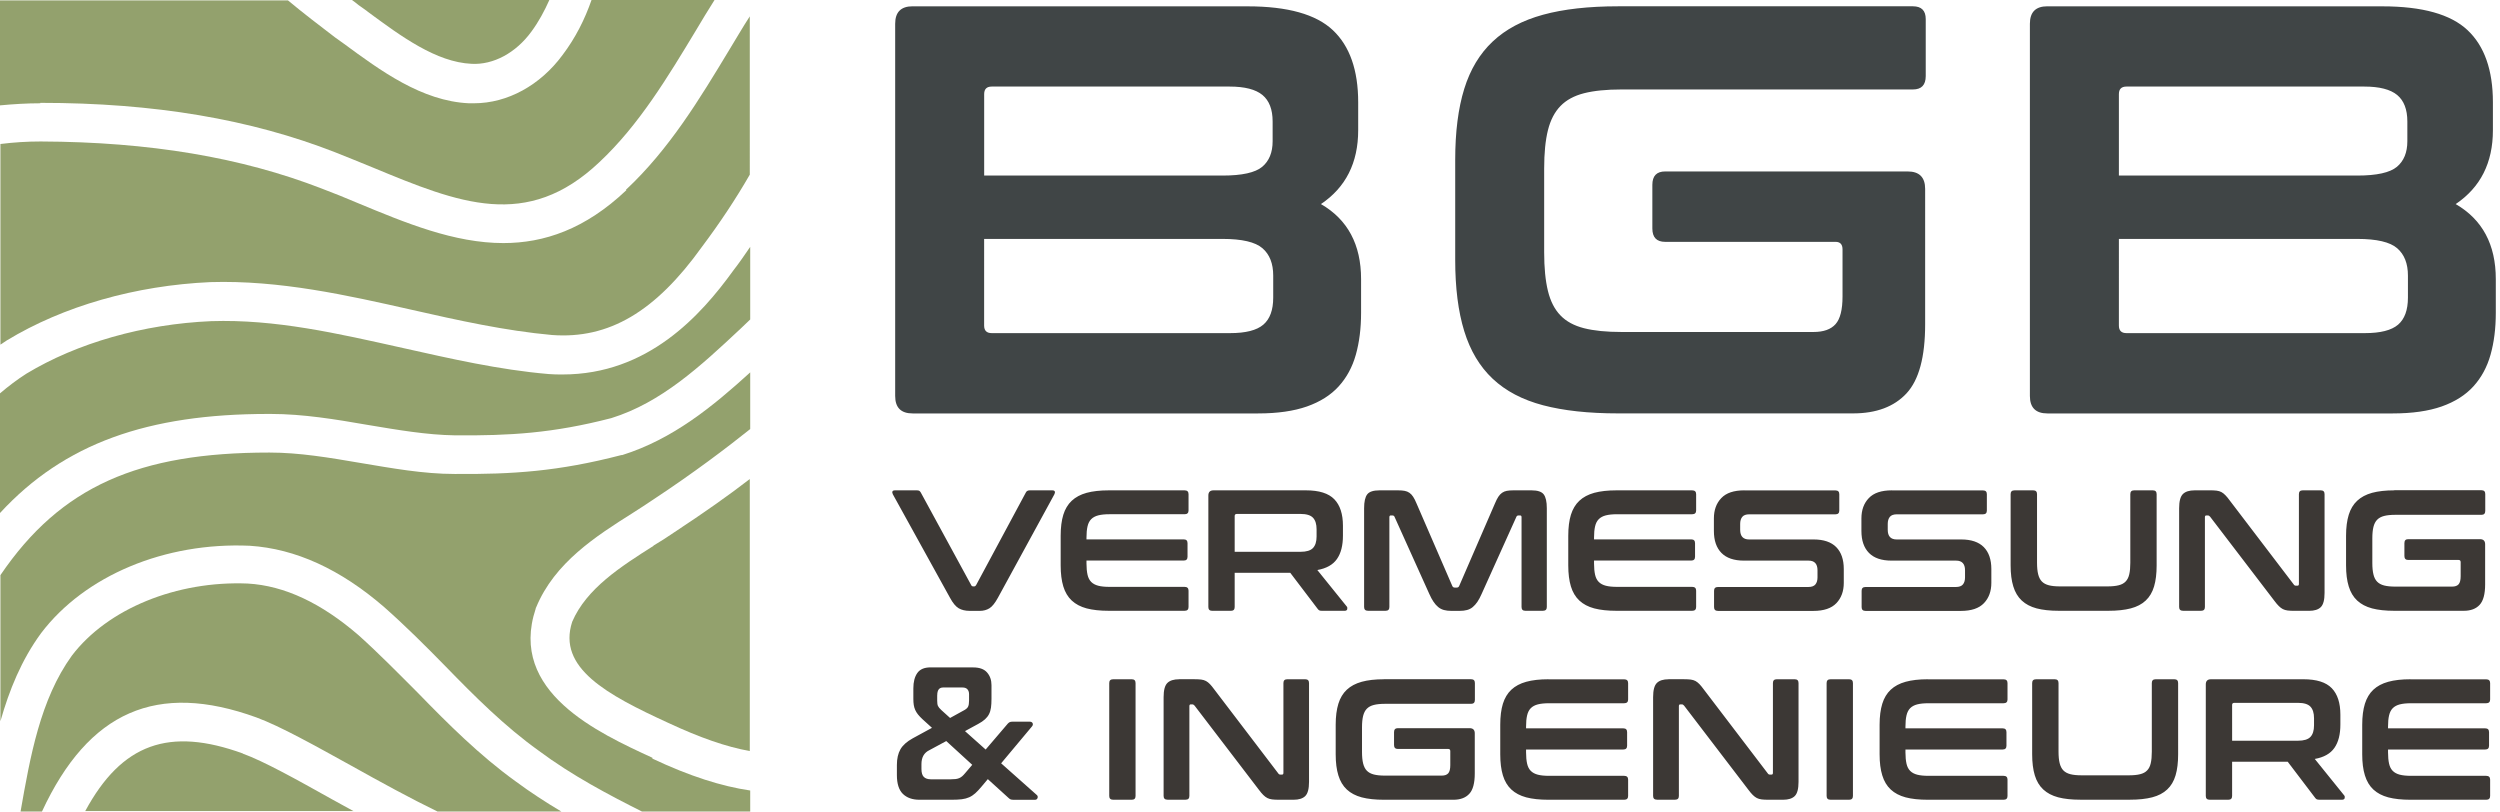 <?xml version="1.0" encoding="utf-8"?>
<!-- Generator: Adobe Illustrator 29.1.0, SVG Export Plug-In . SVG Version: 9.03 Build 55587)  -->
<svg version="1.1" baseProfile="basic" id="Ebene_1"
	 xmlns="http://www.w3.org/2000/svg" xmlns:xlink="http://www.w3.org/1999/xlink" x="0px" y="0px" viewBox="0 0 595.5 193.3"
	 xml:space="preserve">
<g>
	<defs>
		<rect id="SVGID_1_" x="212.54" y="1.5" width="381.95" height="189"/>
	</defs>
	<clipPath id="SVGID_00000139999124458666632820000017054696444240010686_">
		<use xlink:href="#SVGID_1_"  overflow="visible"/>
	</clipPath>
	<path clip-path="url(#SVGID_00000139999124458666632820000017054696444240010686_)" fill="#404546" d="M504.72,22.42
		c0-1.2,0.6-1.8,1.8-1.8h56.66c3.6,0,6.21,0.67,7.83,2.01c1.61,1.34,2.42,3.44,2.42,6.3v4.71c0,2.68-0.83,4.71-2.49,6.1
		c-1.66,1.38-4.8,2.08-9.42,2.08h-56.8V22.42z M561.52,56.91c4.62,0,7.78,0.74,9.49,2.22c1.71,1.48,2.56,3.65,2.56,6.51v5.26
		c0,2.96-0.79,5.1-2.35,6.44c-1.57,1.34-4.2,2.01-7.9,2.01h-56.8c-1.2,0-1.8-0.6-1.8-1.8V56.91H561.52z M487.68,1.5
		c-2.77,0-4.16,1.38-4.16,4.16v88.66c0,2.77,1.39,4.16,4.16,4.16h82.29c4.62,0,8.5-0.56,11.64-1.66c3.14-1.11,5.66-2.7,7.55-4.78
		c1.89-2.08,3.26-4.59,4.09-7.55c0.83-2.95,1.25-6.28,1.25-9.97v-8.04c0-8.22-3.19-14.18-9.56-17.87c5.91-3.97,8.87-9.84,8.87-17.59
		v-6.65c0-7.66-2.01-13.39-6.03-17.18c-4.02-3.79-10.78-5.68-20.3-5.68H487.68z M385.42,1.5c-7.02,0-12.98,0.67-17.87,2.01
		c-4.9,1.34-8.89,3.46-11.98,6.37c-3.1,2.91-5.36,6.67-6.79,11.29c-1.43,4.62-2.15,10.25-2.15,16.9V61.9
		c0,6.65,0.71,12.31,2.15,16.97c1.43,4.66,3.69,8.45,6.79,11.36c3.09,2.91,7.09,5.01,11.98,6.3c4.89,1.29,10.85,1.94,17.87,1.94
		h55.97c5.54,0,9.79-1.59,12.75-4.78c2.95-3.19,4.43-8.66,4.43-16.42V45c0-2.77-1.39-4.16-4.16-4.16h-57.77
		c-2.03,0-3.05,1.06-3.05,3.19v10.39c0,2.13,1.02,3.19,3.05,3.19h40.59c1.11,0,1.66,0.6,1.66,1.8v11.22c0,3.14-0.55,5.33-1.66,6.58
		c-1.11,1.25-2.86,1.87-5.26,1.87h-45.72c-3.6,0-6.58-0.3-8.94-0.9c-2.35-0.6-4.23-1.61-5.61-3.05c-1.39-1.43-2.38-3.37-2.98-5.82
		c-0.6-2.45-0.9-5.52-0.9-9.21V40.15c0-3.69,0.3-6.74,0.9-9.14c0.6-2.4,1.59-4.32,2.98-5.75c1.38-1.43,3.26-2.45,5.61-3.05
		c2.36-0.6,5.33-0.9,8.94-0.9h69.41c2.03,0,3.05-1.06,3.05-3.19V4.55c0-2.03-1.02-3.05-3.05-3.05H385.42z M234.43,22.42
		c0-1.2,0.6-1.8,1.8-1.8h56.66c3.6,0,6.21,0.67,7.83,2.01c1.61,1.34,2.42,3.44,2.42,6.3v4.71c0,2.68-0.83,4.71-2.49,6.1
		c-1.66,1.38-4.8,2.08-9.42,2.08h-56.8V22.42z M291.23,56.91c4.62,0,7.78,0.74,9.49,2.22c1.71,1.48,2.56,3.65,2.56,6.51v5.26
		c0,2.96-0.79,5.1-2.36,6.44c-1.57,1.34-4.2,2.01-7.9,2.01h-56.8c-1.2,0-1.8-0.6-1.8-1.8V56.91H291.23z M217.39,1.5
		c-2.77,0-4.16,1.38-4.16,4.16v88.66c0,2.77,1.38,4.16,4.16,4.16h82.29c4.62,0,8.5-0.56,11.64-1.66c3.14-1.11,5.66-2.7,7.55-4.78
		c1.89-2.08,3.26-4.59,4.09-7.55c0.83-2.95,1.25-6.28,1.25-9.97v-8.04c0-8.22-3.19-14.18-9.56-17.87c5.91-3.97,8.87-9.84,8.87-17.59
		v-6.65c0-7.66-2.01-13.39-6.03-17.18c-4.02-3.79-10.79-5.68-20.3-5.68H217.39z"/>
	<path clip-path="url(#SVGID_00000139999124458666632820000017054696444240010686_)" fill="#3C3835" d="M574.17,161.8
		c-2.08,0-3.84,0.2-5.29,0.6c-1.45,0.4-2.63,1.03-3.55,1.89c-0.92,0.86-1.58,1.98-2.01,3.34c-0.42,1.37-0.64,3.03-0.64,5v7.05
		c0,1.97,0.21,3.64,0.64,5.02s1.09,2.5,2.01,3.36c0.92,0.86,2.1,1.48,3.55,1.87c1.45,0.38,3.21,0.57,5.29,0.57h18.04
		c0.63,0,0.94-0.3,0.94-0.9v-3.9c0-0.6-0.32-0.9-0.94-0.9h-17.92c-1.07,0-1.95-0.09-2.65-0.27c-0.7-0.18-1.26-0.48-1.68-0.9
		c-0.42-0.42-0.72-1-0.88-1.72c-0.16-0.72-0.25-1.62-0.25-2.68v-0.7h23.16c0.6,0,0.9-0.3,0.9-0.9v-3.24c0-0.6-0.3-0.9-0.9-0.9
		h-23.16v-0.41c0-1.07,0.08-1.96,0.25-2.68s0.46-1.3,0.88-1.72c0.42-0.42,0.98-0.72,1.68-0.9s1.58-0.27,2.65-0.27h17.92
		c0.63,0,0.94-0.3,0.94-0.9v-3.9c0-0.6-0.32-0.9-0.94-0.9H574.17z M531.69,167.91c0-0.33,0.18-0.49,0.53-0.49h15.17
		c1.39,0,2.38,0.3,2.95,0.9c0.57,0.6,0.86,1.52,0.86,2.75v1.72c0,1.23-0.29,2.15-0.86,2.75c-0.57,0.6-1.56,0.9-2.95,0.9h-15.7
		V167.91z M526.65,161.8c-0.82,0-1.23,0.41-1.23,1.23v26.57c0,0.6,0.31,0.9,0.94,0.9h4.43c0.6,0,0.9-0.3,0.9-0.9v-8.16h13.24
		l6.48,8.53c0.14,0.19,0.27,0.33,0.41,0.41c0.14,0.08,0.38,0.12,0.74,0.12h5.29c0.38,0,0.6-0.14,0.66-0.41
		c0.05-0.27,0.01-0.48-0.12-0.62l-7.01-8.69c2.16-0.38,3.72-1.26,4.67-2.62c0.96-1.37,1.43-3.23,1.43-5.58v-2.34
		c0-2.79-0.68-4.89-2.05-6.31c-1.37-1.42-3.62-2.13-6.77-2.13H526.65z M485,161.8c-0.63,0-0.94,0.3-0.94,0.9v16.97
		c0,1.97,0.21,3.64,0.63,5.02c0.42,1.38,1.09,2.5,2.01,3.36c0.92,0.86,2.1,1.48,3.55,1.87c1.45,0.38,3.21,0.57,5.29,0.57h11.81
		c2.08,0,3.85-0.19,5.31-0.57c1.46-0.38,2.65-1,3.57-1.87c0.92-0.86,1.58-1.98,1.99-3.36c0.41-1.38,0.61-3.05,0.61-5.02V162.7
		c0-0.6-0.3-0.9-0.9-0.9h-4.47c-0.6,0-0.9,0.3-0.9,0.9v16.36c0,1.09-0.08,2-0.25,2.73c-0.16,0.73-0.45,1.3-0.86,1.72
		c-0.41,0.43-0.96,0.73-1.66,0.9c-0.7,0.18-1.58,0.27-2.64,0.27h-11.36c-1.07,0-1.95-0.09-2.64-0.27c-0.7-0.18-1.25-0.48-1.66-0.9
		c-0.41-0.42-0.7-1-0.88-1.72c-0.18-0.72-0.27-1.63-0.27-2.73V162.7c0-0.6-0.3-0.9-0.9-0.9H485z M459.21,161.8
		c-2.08,0-3.84,0.2-5.29,0.6c-1.45,0.4-2.63,1.03-3.55,1.89c-0.92,0.86-1.59,1.98-2.01,3.34c-0.42,1.37-0.64,3.03-0.64,5v7.05
		c0,1.97,0.21,3.64,0.64,5.02c0.42,1.38,1.09,2.5,2.01,3.36c0.92,0.86,2.1,1.48,3.55,1.87c1.45,0.38,3.21,0.57,5.29,0.57h18.04
		c0.63,0,0.94-0.3,0.94-0.9v-3.9c0-0.6-0.31-0.9-0.94-0.9h-17.92c-1.07,0-1.95-0.09-2.64-0.27c-0.7-0.18-1.26-0.48-1.68-0.9
		c-0.42-0.42-0.72-1-0.88-1.72c-0.16-0.72-0.25-1.62-0.25-2.68v-0.7h23.16c0.6,0,0.9-0.3,0.9-0.9v-3.24c0-0.6-0.3-0.9-0.9-0.9
		h-23.16v-0.41c0-1.07,0.08-1.96,0.25-2.68s0.46-1.3,0.88-1.72c0.42-0.42,0.98-0.72,1.68-0.9s1.58-0.27,2.64-0.27h17.92
		c0.63,0,0.94-0.3,0.94-0.9v-3.9c0-0.6-0.31-0.9-0.94-0.9H459.21z M436.04,161.8c-0.63,0-0.94,0.3-0.94,0.9v26.9
		c0,0.6,0.31,0.9,0.94,0.9h4.43c0.6,0,0.9-0.3,0.9-0.9v-26.9c0-0.6-0.3-0.9-0.9-0.9H436.04z M397.46,161.8
		c-1.26,0-2.19,0.29-2.79,0.88c-0.6,0.59-0.9,1.71-0.9,3.38v23.53c0,0.6,0.31,0.9,0.94,0.9h4.3c0.6,0,0.9-0.3,0.9-0.9v-21.4
		c0-0.27,0.11-0.41,0.33-0.41h0.37c0.19,0,0.37,0.1,0.53,0.29l15.29,20.01c0.41,0.55,0.77,0.98,1.09,1.29
		c0.31,0.31,0.64,0.55,0.96,0.72s0.7,0.27,1.13,0.33c0.42,0.05,0.95,0.08,1.58,0.08h3.53c1.26,0,2.19-0.29,2.79-0.88
		s0.9-1.71,0.9-3.38V162.7c0-0.6-0.3-0.9-0.9-0.9h-4.3c-0.6,0-0.9,0.3-0.9,0.9v21.4c0,0.27-0.11,0.41-0.33,0.41h-0.37
		c-0.25,0-0.42-0.1-0.53-0.29l-15.25-20.01c-0.38-0.52-0.72-0.94-1.02-1.25c-0.3-0.31-0.62-0.56-0.94-0.74
		c-0.33-0.18-0.71-0.29-1.15-0.35c-0.44-0.05-0.98-0.08-1.64-0.08H397.46z M368.84,161.8c-2.08,0-3.84,0.2-5.29,0.6
		c-1.45,0.4-2.63,1.03-3.55,1.89c-0.92,0.86-1.58,1.98-2.01,3.34c-0.42,1.37-0.63,3.03-0.63,5v7.05c0,1.97,0.21,3.64,0.63,5.02
		c0.42,1.38,1.09,2.5,2.01,3.36c0.92,0.86,2.1,1.48,3.55,1.87c1.45,0.38,3.21,0.57,5.29,0.57h18.04c0.63,0,0.94-0.3,0.94-0.9v-3.9
		c0-0.6-0.32-0.9-0.94-0.9h-17.92c-1.07,0-1.95-0.09-2.64-0.27c-0.7-0.18-1.26-0.48-1.68-0.9c-0.42-0.42-0.72-1-0.88-1.72
		c-0.16-0.72-0.25-1.62-0.25-2.68v-0.7h23.17c0.6,0,0.9-0.3,0.9-0.9v-3.24c0-0.6-0.3-0.9-0.9-0.9h-23.17v-0.41
		c0-1.07,0.08-1.96,0.25-2.68s0.46-1.3,0.88-1.72c0.42-0.42,0.98-0.72,1.68-0.9c0.7-0.18,1.58-0.27,2.64-0.27h17.92
		c0.63,0,0.94-0.3,0.94-0.9v-3.9c0-0.6-0.32-0.9-0.94-0.9H368.84z M329.65,161.8c-2.08,0-3.84,0.2-5.29,0.6
		c-1.45,0.4-2.63,1.03-3.55,1.89c-0.92,0.86-1.59,1.98-2.01,3.34c-0.42,1.37-0.64,3.03-0.64,5v7.05c0,1.97,0.21,3.64,0.64,5.02
		c0.42,1.38,1.09,2.5,2.01,3.36c0.92,0.86,2.1,1.48,3.55,1.87c1.45,0.38,3.21,0.57,5.29,0.57h16.56c1.64,0,2.9-0.47,3.77-1.41
		c0.88-0.94,1.31-2.56,1.31-4.86v-9.55c0-0.82-0.41-1.23-1.23-1.23h-17.1c-0.6,0-0.9,0.32-0.9,0.94v3.07c0,0.63,0.3,0.94,0.9,0.94
		h12.01c0.33,0,0.49,0.18,0.49,0.53v3.32c0,0.93-0.16,1.58-0.49,1.95c-0.33,0.37-0.85,0.55-1.56,0.55h-13.53
		c-1.07,0-1.95-0.09-2.64-0.27c-0.7-0.18-1.25-0.48-1.66-0.9c-0.41-0.42-0.7-1-0.88-1.72c-0.18-0.72-0.27-1.63-0.27-2.73v-5.9
		c0-1.09,0.09-2,0.27-2.71c0.18-0.71,0.47-1.28,0.88-1.7c0.41-0.42,0.96-0.72,1.66-0.9c0.7-0.18,1.58-0.27,2.64-0.27h20.54
		c0.6,0,0.9-0.31,0.9-0.94v-4.02c0-0.6-0.3-0.9-0.9-0.9H329.65z M280.86,161.8c-1.26,0-2.19,0.29-2.79,0.88
		c-0.6,0.59-0.9,1.71-0.9,3.38v23.53c0,0.6,0.31,0.9,0.94,0.9h4.3c0.6,0,0.9-0.3,0.9-0.9v-21.4c0-0.27,0.11-0.41,0.33-0.41h0.37
		c0.19,0,0.37,0.1,0.53,0.29l15.29,20.01c0.41,0.55,0.77,0.98,1.09,1.29c0.31,0.31,0.63,0.55,0.96,0.72s0.7,0.27,1.13,0.33
		c0.42,0.05,0.95,0.08,1.58,0.08h3.53c1.26,0,2.19-0.29,2.79-0.88c0.6-0.59,0.9-1.71,0.9-3.38V162.7c0-0.6-0.3-0.9-0.9-0.9h-4.3
		c-0.6,0-0.9,0.3-0.9,0.9v21.4c0,0.27-0.11,0.41-0.33,0.41h-0.37c-0.25,0-0.42-0.1-0.53-0.29l-15.25-20.01
		c-0.38-0.52-0.72-0.94-1.02-1.25c-0.3-0.31-0.61-0.56-0.94-0.74c-0.33-0.18-0.71-0.29-1.15-0.35c-0.44-0.05-0.98-0.08-1.64-0.08
		H280.86z M265.16,161.8c-0.63,0-0.94,0.3-0.94,0.9v26.9c0,0.6,0.31,0.9,0.94,0.9h4.43c0.6,0,0.9-0.3,0.9-0.9v-26.9
		c0-0.6-0.3-0.9-0.9-0.9H265.16z M223.25,165.61c0-1.23,0.46-1.85,1.39-1.85h4.63c0.52,0,0.91,0.14,1.17,0.43
		c0.26,0.29,0.39,0.68,0.39,1.17v1.56c0,0.63-0.08,1.11-0.25,1.44c-0.16,0.33-0.55,0.64-1.15,0.94l-3.12,1.72l-2.09-1.89
		c-0.41-0.38-0.68-0.71-0.8-0.98c-0.12-0.27-0.18-0.68-0.18-1.23V165.61z M221.66,185.62c-0.68,0-1.22-0.18-1.6-0.55
		c-0.38-0.37-0.57-1-0.57-1.91v-1.15c0-1.61,0.63-2.72,1.89-3.32l4.02-2.17l6.19,5.66l-1.68,1.97c-0.25,0.3-0.48,0.55-0.7,0.74
		c-0.22,0.19-0.45,0.34-0.7,0.45c-0.25,0.11-0.53,0.18-0.86,0.23c-0.33,0.04-0.71,0.06-1.15,0.06H221.66z M221.66,158.97
		c-1.48,0-2.53,0.45-3.16,1.35c-0.63,0.9-0.94,2.12-0.94,3.65v2.5c0,0.55,0.03,1.03,0.1,1.46c0.07,0.42,0.18,0.82,0.35,1.19
		s0.38,0.72,0.66,1.07c0.27,0.34,0.63,0.72,1.07,1.13l2.26,2.05l-4.59,2.5c-1.39,0.77-2.37,1.64-2.93,2.62
		c-0.56,0.98-0.84,2.23-0.84,3.73v2.42c0,2.05,0.48,3.54,1.43,4.47c0.96,0.93,2.27,1.39,3.94,1.39h7.71c0.93,0,1.72-0.04,2.38-0.12
		c0.66-0.08,1.24-0.24,1.76-0.47c0.52-0.23,1-0.55,1.46-0.96c0.45-0.41,0.95-0.94,1.5-1.6l1.48-1.76l4.88,4.43
		c0.16,0.16,0.33,0.29,0.49,0.37s0.4,0.12,0.7,0.12h5.17c0.3,0,0.5-0.14,0.6-0.41c0.1-0.27,0.05-0.51-0.14-0.7l-8.53-7.58l7.3-8.73
		c0.25-0.27,0.31-0.54,0.21-0.8c-0.11-0.26-0.36-0.39-0.74-0.39h-4.02c-0.33,0-0.57,0.04-0.72,0.12c-0.15,0.08-0.29,0.19-0.43,0.33
		l-5.29,6.19l-4.92-4.39l3.16-1.72c0.66-0.35,1.19-0.72,1.6-1.09c0.41-0.37,0.73-0.78,0.96-1.23c0.23-0.45,0.39-0.97,0.47-1.56
		c0.08-0.59,0.12-1.28,0.12-2.07v-3.28c0-1.2-0.35-2.21-1.05-3.01c-0.7-0.81-1.8-1.21-3.3-1.21H221.66z"/>
	<path clip-path="url(#SVGID_00000139999124458666632820000017054696444240010686_)" fill="#3C3835" d="M570.32,116.8
		c-2.08,0-3.84,0.2-5.29,0.59c-1.45,0.4-2.63,1.03-3.55,1.89c-0.92,0.86-1.59,1.98-2.01,3.34c-0.42,1.37-0.64,3.03-0.64,5v7.05
		c0,1.97,0.21,3.64,0.64,5.02c0.42,1.38,1.09,2.5,2.01,3.36c0.92,0.86,2.1,1.48,3.55,1.87c1.45,0.38,3.21,0.57,5.29,0.57h16.56
		c1.64,0,2.9-0.47,3.77-1.42c0.87-0.94,1.31-2.56,1.31-4.86v-9.55c0-0.82-0.41-1.23-1.23-1.23h-17.1c-0.6,0-0.9,0.31-0.9,0.94v3.07
		c0,0.63,0.3,0.94,0.9,0.94h12.01c0.33,0,0.49,0.18,0.49,0.53v3.32c0,0.93-0.16,1.58-0.49,1.95c-0.33,0.37-0.85,0.55-1.56,0.55
		h-13.53c-1.07,0-1.95-0.09-2.65-0.27c-0.7-0.18-1.25-0.48-1.66-0.9c-0.41-0.42-0.71-1-0.88-1.72c-0.18-0.72-0.27-1.63-0.27-2.73
		v-5.9c0-1.09,0.09-2,0.27-2.71c0.18-0.71,0.47-1.28,0.88-1.7c0.41-0.42,0.96-0.72,1.66-0.9c0.7-0.18,1.58-0.27,2.65-0.27h20.54
		c0.6,0,0.9-0.31,0.9-0.94v-4.02c0-0.6-0.3-0.9-0.9-0.9H570.32z M522.76,116.8c-1.26,0-2.19,0.29-2.79,0.88
		c-0.6,0.59-0.9,1.71-0.9,3.38v23.53c0,0.6,0.31,0.9,0.94,0.9h4.3c0.6,0,0.9-0.3,0.9-0.9v-21.4c0-0.27,0.11-0.41,0.33-0.41h0.37
		c0.19,0,0.37,0.1,0.53,0.29l15.29,20.01c0.41,0.55,0.77,0.98,1.09,1.29c0.31,0.32,0.64,0.55,0.96,0.72s0.7,0.27,1.13,0.33
		c0.42,0.05,0.95,0.08,1.58,0.08h3.53c1.26,0,2.19-0.29,2.79-0.88c0.6-0.59,0.9-1.71,0.9-3.38V117.7c0-0.6-0.3-0.9-0.9-0.9h-4.31
		c-0.6,0-0.9,0.3-0.9,0.9v21.4c0,0.27-0.11,0.41-0.33,0.41h-0.37c-0.25,0-0.42-0.1-0.53-0.29l-15.25-20.01
		c-0.38-0.52-0.72-0.94-1.03-1.25c-0.3-0.31-0.61-0.56-0.94-0.74c-0.33-0.18-0.71-0.29-1.15-0.35c-0.44-0.05-0.98-0.08-1.64-0.08
		H522.76z M479.87,116.8c-0.63,0-0.94,0.3-0.94,0.9v16.97c0,1.97,0.21,3.64,0.64,5.02c0.42,1.38,1.09,2.5,2.01,3.36
		c0.91,0.86,2.1,1.48,3.55,1.87c1.45,0.38,3.21,0.57,5.29,0.57h11.81c2.08,0,3.85-0.19,5.31-0.57c1.46-0.38,2.65-1,3.57-1.87
		c0.92-0.86,1.58-1.98,1.99-3.36c0.41-1.38,0.61-3.05,0.61-5.02V117.7c0-0.6-0.3-0.9-0.9-0.9h-4.47c-0.6,0-0.9,0.3-0.9,0.9v16.36
		c0,1.09-0.08,2-0.25,2.73c-0.16,0.72-0.45,1.3-0.86,1.72c-0.41,0.43-0.96,0.73-1.66,0.9c-0.7,0.18-1.58,0.27-2.64,0.27h-11.36
		c-1.07,0-1.95-0.09-2.64-0.27c-0.7-0.18-1.25-0.48-1.66-0.9c-0.41-0.42-0.7-1-0.88-1.72c-0.18-0.72-0.27-1.63-0.27-2.73V117.7
		c0-0.6-0.3-0.9-0.9-0.9H479.87z M450.64,116.8c-2.49,0-4.32,0.61-5.49,1.85c-1.18,1.23-1.76,2.84-1.76,4.84v2.99
		c0,2.27,0.6,4.01,1.8,5.23c1.2,1.22,2.99,1.83,5.37,1.83h15.38c1.42,0,2.13,0.77,2.13,2.3v1.68c0,0.71-0.16,1.27-0.49,1.68
		s-0.89,0.62-1.68,0.62h-21.52c-0.63,0-0.94,0.3-0.94,0.9v3.9c0,0.6,0.31,0.9,0.94,0.9h22.71c2.49,0,4.32-0.62,5.49-1.85
		c1.17-1.23,1.76-2.84,1.76-4.84v-3.28c0-2.27-0.6-4.01-1.8-5.23c-1.2-1.21-2.99-1.82-5.37-1.82h-15.38c-1.42,0-2.13-0.77-2.13-2.3
		v-1.39c0-0.71,0.16-1.27,0.49-1.68c0.33-0.41,0.89-0.62,1.68-0.62h20.54c0.6,0,0.9-0.3,0.9-0.9v-3.89c0-0.6-0.3-0.9-0.9-0.9H450.64
		z M415.5,116.8c-2.49,0-4.32,0.61-5.49,1.85c-1.18,1.23-1.76,2.84-1.76,4.84v2.99c0,2.27,0.6,4.01,1.8,5.23
		c1.2,1.22,2.99,1.83,5.37,1.83h15.38c1.42,0,2.13,0.77,2.13,2.3v1.68c0,0.71-0.16,1.27-0.49,1.68c-0.33,0.41-0.89,0.62-1.68,0.62
		h-21.53c-0.63,0-0.94,0.3-0.94,0.9v3.9c0,0.6,0.31,0.9,0.94,0.9h22.71c2.49,0,4.32-0.62,5.49-1.85s1.76-2.84,1.76-4.84v-3.28
		c0-2.27-0.6-4.01-1.8-5.23c-1.2-1.21-2.99-1.82-5.37-1.82h-15.38c-1.42,0-2.13-0.77-2.13-2.3v-1.39c0-0.71,0.16-1.27,0.49-1.68
		c0.33-0.41,0.89-0.62,1.68-0.62h20.54c0.6,0,0.9-0.3,0.9-0.9v-3.89c0-0.6-0.3-0.9-0.9-0.9H415.5z M385.04,116.8
		c-2.08,0-3.84,0.2-5.29,0.59c-1.45,0.4-2.63,1.03-3.55,1.89c-0.92,0.86-1.58,1.98-2.01,3.34c-0.42,1.37-0.63,3.03-0.63,5v7.05
		c0,1.97,0.21,3.64,0.63,5.02c0.42,1.38,1.09,2.5,2.01,3.36c0.92,0.86,2.1,1.48,3.55,1.87c1.45,0.38,3.21,0.57,5.29,0.57h18.04
		c0.63,0,0.94-0.3,0.94-0.9v-3.9c0-0.6-0.32-0.9-0.94-0.9h-17.92c-1.07,0-1.95-0.09-2.65-0.27c-0.7-0.18-1.26-0.48-1.68-0.9
		c-0.42-0.42-0.72-1-0.88-1.72c-0.16-0.72-0.25-1.62-0.25-2.68v-0.7h23.16c0.6,0,0.9-0.3,0.9-0.9v-3.24c0-0.6-0.3-0.9-0.9-0.9
		h-23.16v-0.41c0-1.07,0.08-1.96,0.25-2.69c0.16-0.72,0.46-1.3,0.88-1.72c0.42-0.42,0.98-0.72,1.68-0.9
		c0.7-0.18,1.58-0.27,2.65-0.27h17.92c0.63,0,0.94-0.3,0.94-0.9v-3.89c0-0.6-0.32-0.9-0.94-0.9H385.04z M328.58,116.8
		c-1.45,0-2.42,0.32-2.91,0.96c-0.49,0.64-0.74,1.74-0.74,3.3v23.53c0,0.6,0.31,0.9,0.94,0.9h4.18c0.6,0,0.9-0.3,0.9-0.9v-21.4
		c0-0.27,0.11-0.41,0.33-0.41h0.37c0.27,0,0.45,0.11,0.53,0.33l8.28,18.37c0.33,0.74,0.66,1.36,1.01,1.87
		c0.34,0.51,0.71,0.92,1.11,1.25c0.4,0.33,0.85,0.56,1.35,0.7c0.51,0.14,1.1,0.21,1.78,0.21h1.97c0.68,0,1.28-0.07,1.78-0.21
		c0.51-0.14,0.96-0.37,1.35-0.7c0.4-0.33,0.76-0.74,1.11-1.25c0.34-0.51,0.68-1.13,1-1.87l8.28-18.37c0.08-0.22,0.26-0.33,0.53-0.33
		h0.37c0.22,0,0.33,0.14,0.33,0.41v21.4c0,0.6,0.3,0.9,0.9,0.9h4.18c0.63,0,0.94-0.3,0.94-0.9v-23.53c0-1.56-0.25-2.66-0.74-3.3
		c-0.49-0.64-1.45-0.96-2.87-0.96h-4.39c-0.6,0-1.11,0.04-1.54,0.12c-0.42,0.08-0.8,0.24-1.13,0.47c-0.33,0.23-0.62,0.55-0.88,0.94
		c-0.26,0.4-0.53,0.92-0.8,1.58l-8.53,19.68c-0.11,0.25-0.3,0.37-0.57,0.37h-0.49c-0.27,0-0.46-0.12-0.57-0.37l-8.53-19.68
		c-0.27-0.66-0.54-1.18-0.8-1.58c-0.26-0.4-0.55-0.71-0.88-0.94c-0.33-0.23-0.71-0.39-1.15-0.47c-0.44-0.08-0.96-0.12-1.56-0.12
		H328.58z M294.1,122.91c0-0.33,0.18-0.49,0.53-0.49h15.17c1.39,0,2.38,0.3,2.95,0.9c0.57,0.6,0.86,1.52,0.86,2.75v1.72
		c0,1.23-0.29,2.15-0.86,2.75c-0.57,0.6-1.56,0.9-2.95,0.9h-15.7V122.91z M289.06,116.8c-0.82,0-1.23,0.41-1.23,1.23v26.57
		c0,0.6,0.31,0.9,0.94,0.9h4.43c0.6,0,0.9-0.3,0.9-0.9v-8.16h13.24l6.48,8.53c0.14,0.19,0.27,0.33,0.41,0.41
		c0.14,0.08,0.38,0.12,0.74,0.12h5.29c0.38,0,0.6-0.14,0.66-0.41c0.05-0.27,0.01-0.48-0.12-0.62l-7.01-8.69
		c2.16-0.38,3.72-1.26,4.67-2.62c0.96-1.37,1.43-3.23,1.43-5.58v-2.34c0-2.79-0.68-4.89-2.05-6.31c-1.37-1.42-3.62-2.13-6.77-2.13
		H289.06z M264.13,116.8c-2.08,0-3.84,0.2-5.29,0.59c-1.45,0.4-2.63,1.03-3.55,1.89s-1.59,1.98-2.01,3.34
		c-0.42,1.37-0.63,3.03-0.63,5v7.05c0,1.97,0.21,3.64,0.63,5.02c0.42,1.38,1.09,2.5,2.01,3.36s2.1,1.48,3.55,1.87
		c1.45,0.38,3.21,0.57,5.29,0.57h18.04c0.63,0,0.94-0.3,0.94-0.9v-3.9c0-0.6-0.32-0.9-0.94-0.9h-17.92c-1.07,0-1.95-0.09-2.64-0.27
		c-0.7-0.18-1.26-0.48-1.68-0.9c-0.42-0.42-0.72-1-0.88-1.72c-0.16-0.72-0.25-1.62-0.25-2.68v-0.7h23.17c0.6,0,0.9-0.3,0.9-0.9
		v-3.24c0-0.6-0.3-0.9-0.9-0.9H258.8v-0.41c0-1.07,0.08-1.96,0.25-2.69c0.16-0.72,0.46-1.3,0.88-1.72c0.42-0.42,0.98-0.72,1.68-0.9
		c0.7-0.18,1.58-0.27,2.64-0.27h17.92c0.63,0,0.94-0.3,0.94-0.9v-3.89c0-0.6-0.32-0.9-0.94-0.9H264.13z M213.21,116.8
		c-0.36,0-0.57,0.09-0.63,0.27c-0.07,0.18-0.04,0.4,0.1,0.68l13.61,24.64c0.68,1.26,1.37,2.09,2.07,2.5
		c0.7,0.41,1.58,0.62,2.65,0.62h2.38c0.87,0,1.64-0.21,2.3-0.62s1.32-1.24,2.01-2.5l13.45-24.64c0.14-0.27,0.17-0.5,0.1-0.68
		c-0.07-0.18-0.27-0.27-0.59-0.27h-5.37c-0.46,0-0.78,0.18-0.94,0.53l-11.85,22.06c-0.11,0.19-0.26,0.29-0.45,0.29h-0.21
		c-0.25,0-0.41-0.1-0.49-0.29l-12.01-22.06c-0.11-0.19-0.23-0.33-0.35-0.41s-0.32-0.12-0.59-0.12H213.21z"/>
</g>
<g>
	<defs>
		<rect id="SVGID_00000009565261331259235470000011515284916978078864_" width="178.7" height="193.3"/>
	</defs>
	<clipPath id="SVGID_00000000200502486277606740000014290851104678682810_">
		<use xlink:href="#SVGID_00000009565261331259235470000011515284916978078864_"  overflow="visible"/>
	</clipPath>
	<g clip-path="url(#SVGID_00000000200502486277606740000014290851104678682810_)">
		<g>
			<path fill="#93A16D" d="M155.7,130c-7.9,5-16,10.2-19.4,18.1c-3.6,11,8.3,17.4,22.9,24.1c7.5,3.5,13.8,5.7,19.4,6.7v-64.8
				c-4.9,3.8-11,8.1-18,12.7c-1.6,1.1-3.3,2.2-5,3.2H155.7z"/>
			<path fill="#93A16D" d="M149.2,45.3c-9.8,9.3-19.6,12.6-29.3,12.6c-11.7,0-23.3-4.8-34.6-9.5c-2.8-1.2-5.8-2.4-8.7-3.5
				C57.5,37.5,35.7,33.8,9.7,33.7l0,0c-3.2,0-6.4,0.2-9.6,0.6v47.8c0.5-0.3,1-0.7,1.5-1C15.1,72.9,32.3,68,50.1,67.2
				c16.5-0.5,32.5,3.1,48,6.6c11,2.5,22.3,5,33.4,6c13.5,1,24.6-5.5,35.7-21l0,0c4.2-5.6,8-11.3,11.4-17.2V3.9
				c-1.7,2.6-3.3,5.4-4.9,8c-7,11.6-14.3,23.7-24.6,33.3L149.2,45.3z"/>
			<path fill="#93A16D" d="M87.6,2.8c8,5.9,16.3,12,24.7,12.4c5.2,0.3,10.6-2.6,14.3-7.7c1.7-2.3,3.1-4.9,4.3-7.6H83.7
				c0.6,0.4,1.2,0.9,1.7,1.3l2.1,1.5L87.6,2.8z"/>
			<path fill="#93A16D" d="M63.9,98.6c0.2,0,0.4,0,0.6,0c7.7,0,15.5,1.3,23,2.6c7.2,1.2,14.1,2.4,20.9,2.5c13,0.1,23.3-0.5,37.2-4.1
				c11.9-3.7,21.2-12.3,30.9-21.4c0.7-0.7,1.5-1.4,2.2-2.1V58.8c-1.3,1.9-2.6,3.8-4,5.6c-7.8,10.8-20.4,24.8-40.7,24.8
				c-1.1,0-2.2,0-3.3-0.1c-11.8-1-23.5-3.7-34.7-6.2c-15.7-3.5-30.4-6.9-45.7-6.4c-16.2,0.7-31.9,5.2-44,12.5C4.1,90.4,2,92,0,93.7
				v28.5C15.3,105.6,35.2,98.6,63.9,98.6z"/>
			<path fill="#93A16D" d="M9.6,24.5L9.6,24.5c27.2,0,50.1,3.9,70.3,11.8c3,1.2,6,2.4,8.9,3.6c20.5,8.5,36.7,15.1,54-1.3
				c9.4-8.8,16.3-20.3,23-31.4c1.4-2.4,2.9-4.8,4.4-7.2h-29.3c-1.6,4.6-3.8,9-6.9,13.1c-5.3,7.2-13.1,11.5-21.1,11.5s-0.8,0-1.2,0
				c-11.2-0.5-21.1-7.8-29.8-14.2l-2.1-1.5C76,6,72.2,3.1,68.6,0.1H0v25c3.2-0.3,6.4-0.5,9.6-0.5V24.5z"/>
			<path fill="#93A16D" d="M122.8,186.1c-8.6-6.2-16.1-13.7-23.3-21.1c-4.6-4.6-9.3-9.4-14.1-13.7c-8.8-7.6-17.6-11.8-26.4-12.3
				c-16.9-0.7-33.4,6-41.9,17.2c-7.5,10.4-9.9,24-12.2,37.1H10c11.1-23.9,27.4-31,51.1-22.4c5.7,2.1,13.9,6.7,22.6,11.5
				c6.8,3.8,14.1,7.8,20.5,10.9h29.5C130,191.1,126.3,188.7,122.8,186.1L122.8,186.1z"/>
			<path fill="#93A16D" d="M155.4,180.5c-12.8-5.9-34.4-15.7-27.8-35.5c0,0,0-0.2,0.1-0.3c4.4-10.7,14.3-17,23-22.5
				c1.7-1.1,3.3-2.1,4.9-3.2c9.7-6.4,17.6-12.4,23.1-16.8V88.7c-8.9,8.1-18.4,15.9-30.5,19.7c0,0-0.1,0-0.2,0
				c-15,3.9-25.9,4.6-39.7,4.5c-7.5,0-15.1-1.4-22.3-2.6c-7.6-1.3-14.7-2.5-21.8-2.5h-0.1c-31,0-49.6,8-64,29.2v34.8
				c2.1-7.4,5-14.6,9.7-21l0,0c10.4-13.7,29.5-21.7,49.7-20.8c10.9,0.7,21.6,5.6,32,14.6c5.1,4.5,10,9.4,14.6,14.1
				c6.9,7.1,14.1,14.3,22.2,20.1c7.9,5.9,16.8,10.6,25,14.7h25.4v-5.2c-6.8-1-14.4-3.4-23.3-7.6L155.4,180.5z"/>
			<path fill="#93A16D" d="M57.9,179.5c-17.6-6.4-28.9-2.4-37.6,13.7h63.9c-1.7-0.9-3.4-1.9-5.1-2.8c-8.4-4.7-16.3-9.1-21.3-10.9
				H57.9z"/>
		</g>
	</g>
</g>
</svg>
